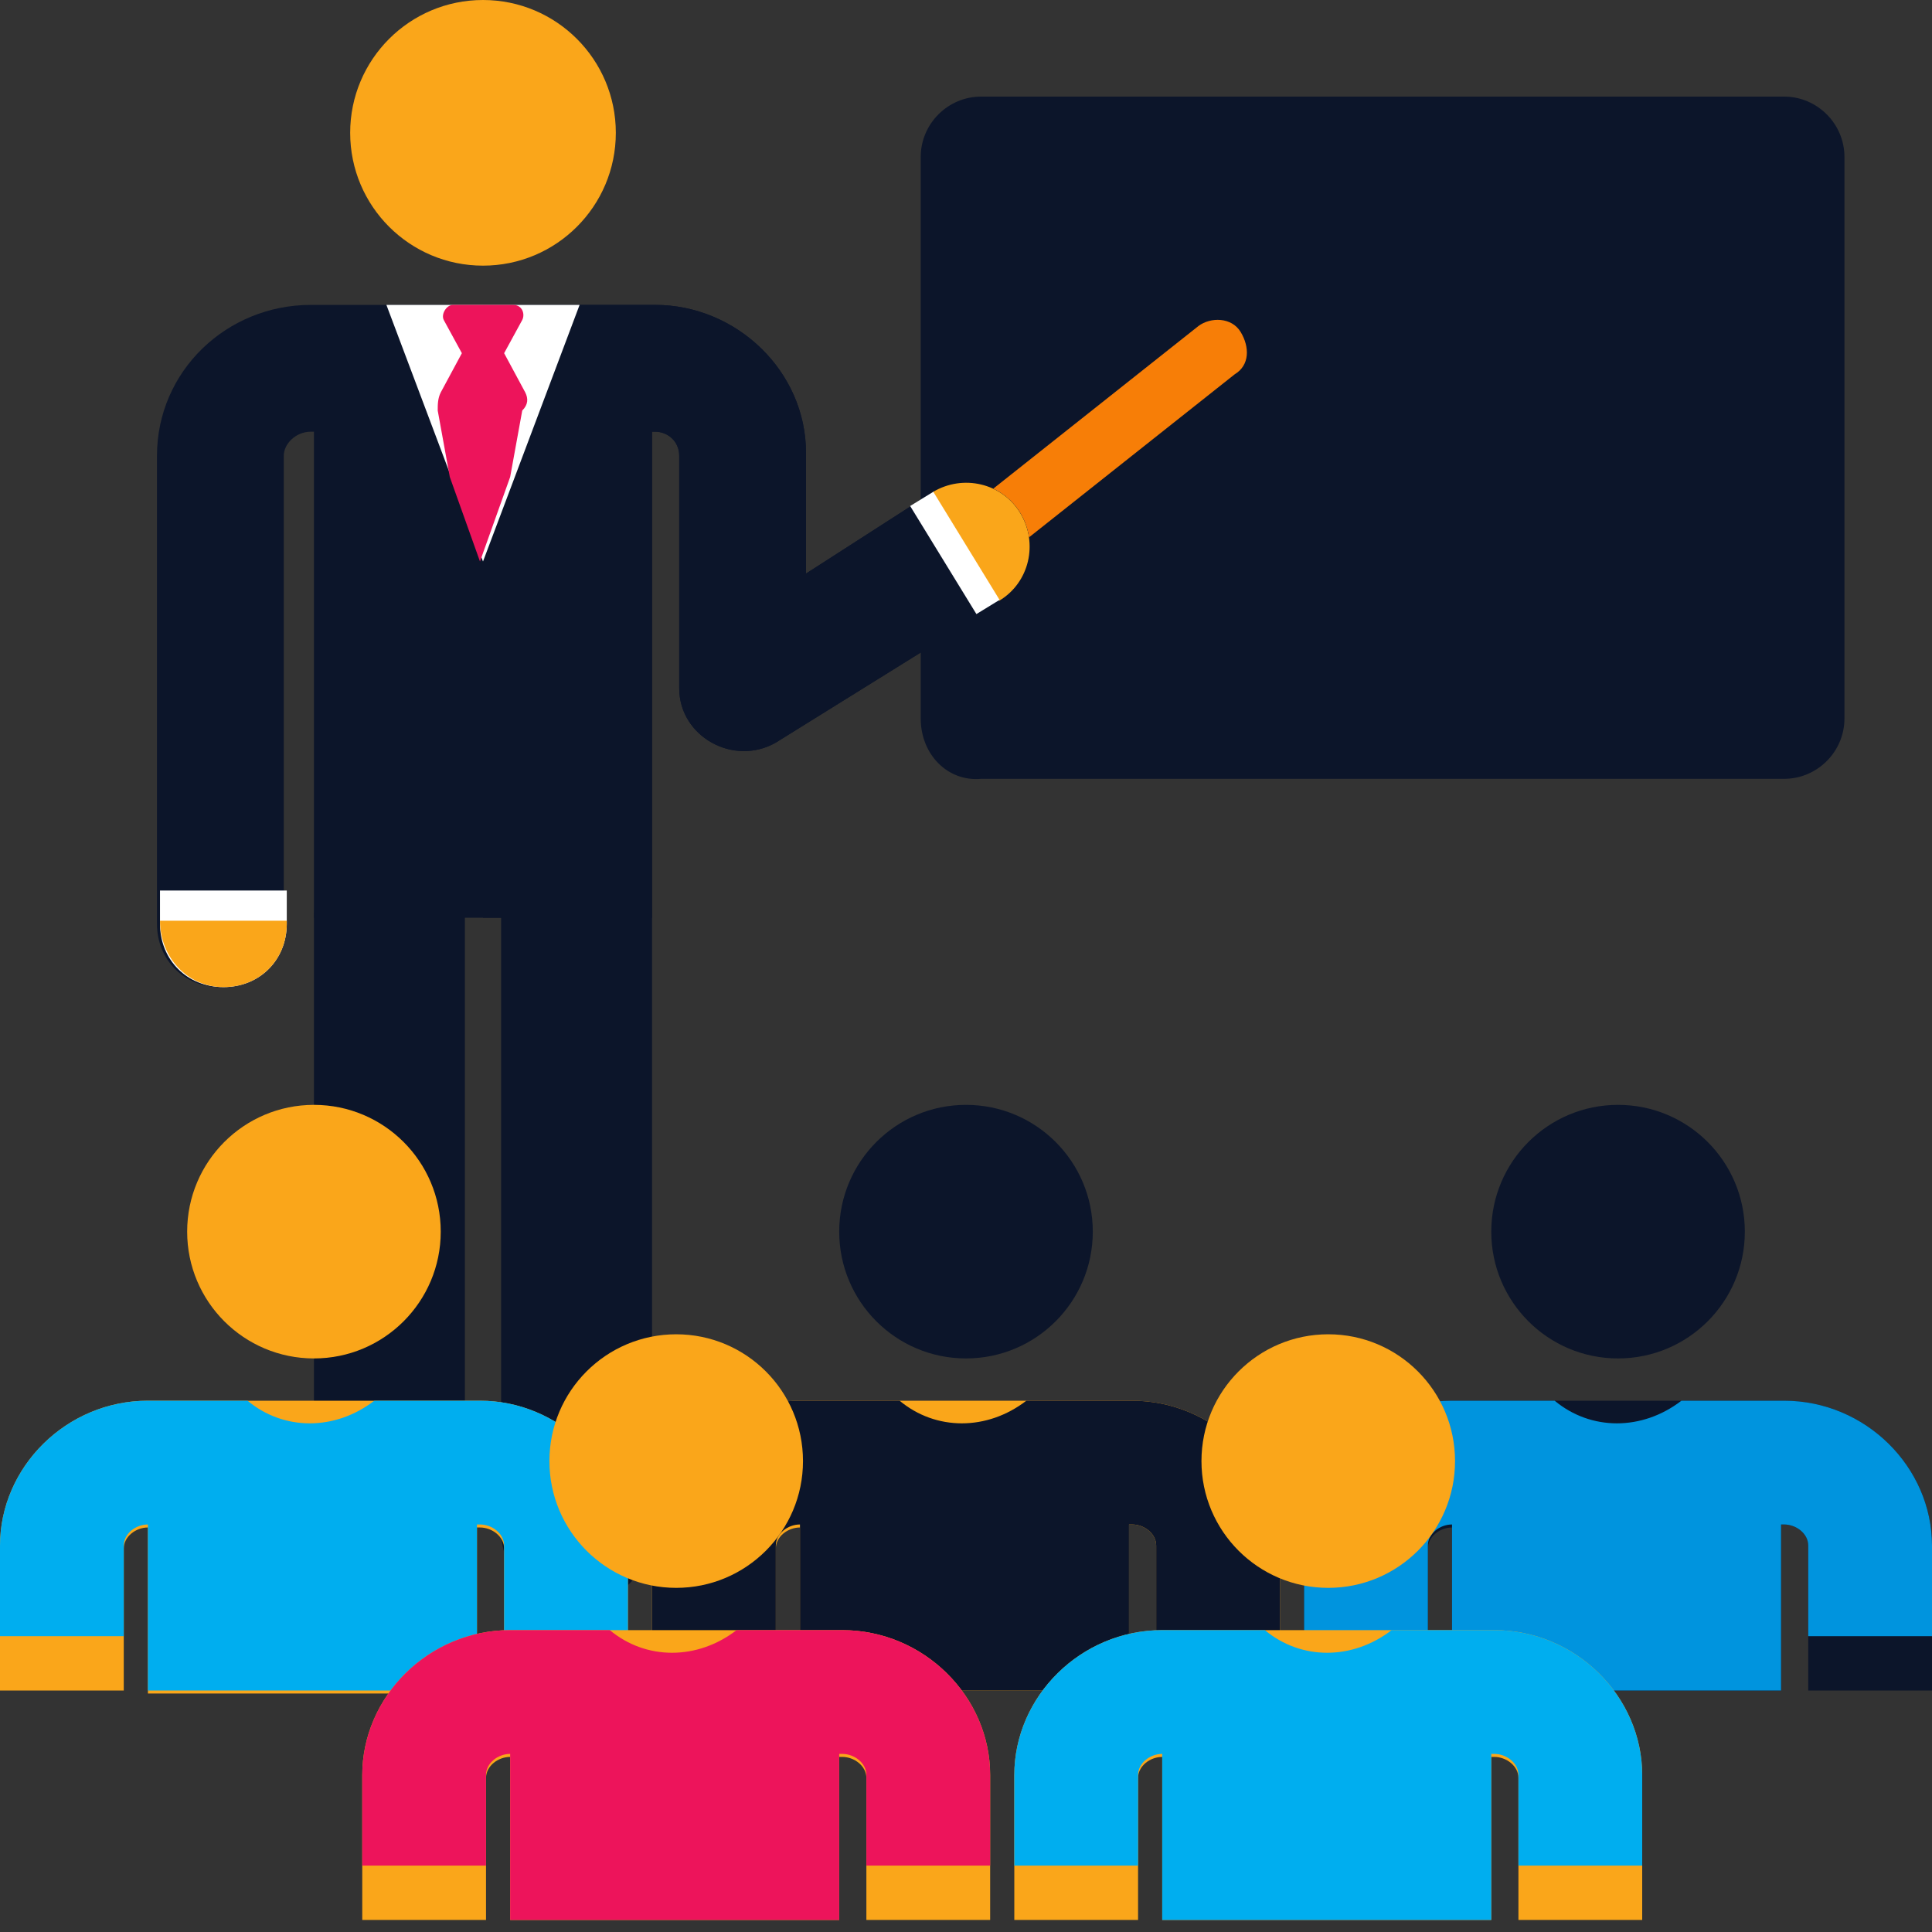 <svg xmlns="http://www.w3.org/2000/svg" width="64" height="64" viewBox="0 0 64 64" fill="none"><rect x="0" y="0" width="64" height="64" fill="#333333" stroke="none"/><g clip-path="url(#clip0)"><path d="M30.5 23.8V5.2C30.5 4.1 31.4 3.2 32.5 3.2H59.1C60.2 3.2 61.1 4.1 61.1 5.2V23.8C61.1 24.9 60.2 25.8 59.1 25.8H32.5C31.4 25.9 30.5 25 30.5 23.8Z" fill="#0C152A"></path><path d="M32.1 19.1C31.8 19.1 31.5 19 31.3 18.7C31 18.3 31 17.6 31.5 17.3L39.7 10.8C40.1 10.5 40.8 10.5 41.1 11C41.4 11.5 41.4 12.1 40.9 12.4L32.7 18.9C32.5 19 32.3 19.1 32.1 19.1Z" fill="#F77E07"></path><path d="M16 8.8C18.43 8.8 20.4 6.83 20.4 4.4C20.4 1.97 18.43 0 16 0C13.57 0 11.6 1.97 11.6 4.4C11.6 6.83 13.57 8.8 16 8.8Z" fill="#FAA61A"></path><path d="M19.1 53.2C17.7 53.2 16.6 52.1 16.6 50.7V30.4C16.6 29 17.7 27.9 19.1 27.9C20.5 27.9 21.6 29 21.6 30.4V50.7C21.6 52 20.5 53.2 19.1 53.2Z" fill="#0C152A"></path><path d="M12.9 53.2C11.5 53.2 10.4 52.1 10.4 50.7V30.4C10.4 29 11.5 27.9 12.9 27.9C14.3 27.9 15.4 29 15.4 30.4V50.7C15.5 52 14.3 53.2 12.9 53.2Z" fill="#0C152A"></path><path d="M33.8 17C33.2 16 31.9 15.7 30.9 16.3L26.7 19V15C26.7 12.3 24.4 10.1 21.7 10.1H21.6C20.3 10.1 11.7 10.1 10.3 10.1C7.5 10.1 5.2 12.3 5.2 15.1V30.6C5.2 31.8 6.1 32.7 7.3 32.7C8.5 32.7 9.4 31.8 9.4 30.6V15.1C9.4 14.7 9.8 14.3 10.3 14.3H10.4V30.4H21.6C21.6 28.9 21.6 16 21.6 14.3H21.7C22.1 14.3 22.5 14.6 22.5 15.1V22.8C22.5 24.4 24.3 25.4 25.7 24.6L33.1 20C34.1 19.3 34.4 18 33.8 17Z" fill="#0C152A"></path><path d="M33.8 17C33.2 16 31.9 15.7 30.9 16.3L26.7 19V15C26.7 12.3 24.4 10.1 21.7 10.1C21 10.1 16.7 10.1 16 10.1V30.4H21.6C21.6 28.9 21.6 16 21.6 14.3H21.7C22.1 14.3 22.5 14.6 22.5 15.1V22.8C22.5 24.4 24.3 25.4 25.7 24.6L33.1 20C34.1 19.3 34.4 18 33.8 17Z" fill="#0C152A"></path><path d="M33.8 17C33.2 16 31.9 15.7 30.9 16.3L33.1 19.9C34.1 19.3 34.4 18 33.8 17Z" fill="#FAA61A"></path><path d="M30.917 16.291L30.15 16.762L32.345 20.342L33.112 19.872L30.917 16.291Z" fill="white"></path><path d="M5.3 29.5V30.6C5.3 31.8 6.2 32.7 7.4 32.7C8.6 32.7 9.5 31.8 9.5 30.6V29.5H5.3Z" fill="white"></path><path d="M5.3 30.5C5.3 31.7 6.2 32.7 7.4 32.7C8.6 32.7 9.5 31.8 9.5 30.6V30.5H5.3Z" fill="#FAA61A"></path><path d="M12.8 10.1L16 18.6L19.2 10.1H12.8Z" fill="white"></path><path d="M17.4 13L16.7 11.7L17.3 10.6C17.4 10.4 17.3 10.1 17 10.1H15C14.8 10.1 14.6 10.4 14.7 10.6L15.3 11.7L14.6 13C14.5 13.2 14.5 13.4 14.5 13.6L14.9 15.8L15.9 18.6L16.9 15.8L17.3 13.6C17.5 13.4 17.5 13.2 17.4 13Z" fill="#ED145B"></path><path d="M20.4 16.6H17.6V17.5H20.4V16.6Z" fill="#0C152A"></path><path d="M53.6 45C55.92 45 57.8 43.12 57.8 40.8C57.8 38.48 55.92 36.6 53.6 36.6C51.28 36.6 49.4 38.48 49.4 40.8C49.4 43.12 51.28 45 53.6 45Z" fill="#0C152A"></path><path d="M59.1 46.4C57.9 46.4 49.3 46.4 48.1 46.4C45.4 46.4 43.2 48.6 43.2 51.2V56H47.3V51.3C47.3 50.9 47.7 50.6 48.1 50.6V56H59V50.5H59.1C59.5 50.5 59.9 50.8 59.9 51.2V56H64V51.2C64 48.6 61.8 46.4 59.1 46.4Z" fill="#0C152A"></path><path d="M59.1 46.4H55.7C54.4 47.4 52.7 47.4 51.5 46.4H48.1C45.4 46.4 43.2 48.6 43.2 51.2V54.2H47.3V51.2C47.3 50.8 47.7 50.5 48.1 50.5V56H59V50.5H59.1C59.5 50.5 59.9 50.8 59.9 51.2V54.2H64V51.2C64 48.6 61.8 46.4 59.1 46.4Z" fill="#0094DE"></path><path d="M32 45C34.32 45 36.2 43.12 36.2 40.8C36.2 38.48 34.32 36.6 32 36.6C29.68 36.6 27.8 38.48 27.8 40.8C27.8 43.12 29.68 45 32 45Z" fill="#0C152A"></path><path d="M37.5 46.4C36.3 46.4 27.7 46.4 26.5 46.4C23.8 46.4 21.6 48.6 21.6 51.2V56H25.7V51.3C25.7 50.9 26.1 50.6 26.5 50.6V56H37.4V50.5H37.5C37.9 50.5 38.3 50.8 38.3 51.2V56H42.4V51.2C42.4 48.6 40.2 46.4 37.5 46.4Z" fill="#FAA61A"></path><path d="M37.5 46.4H34C32.7 47.4 31 47.4 29.8 46.4H26.5C23.8 46.4 21.6 48.6 21.6 51.2V54.2H25.7V51.2C25.7 50.8 26.1 50.5 26.5 50.5V56H37.4V50.5H37.5C37.9 50.5 38.3 50.8 38.3 51.2V54.2H42.4V51.2C42.4 48.6 40.2 46.4 37.5 46.4Z" fill="#0C152A"></path><path d="M10.4 45C12.72 45 14.6 43.12 14.6 40.8C14.6 38.48 12.72 36.6 10.4 36.6C8.08 36.6 6.2 38.48 6.2 40.8C6.2 43.12 8.08 45 10.4 45Z" fill="#FAA61A"></path><path d="M15.9 46.4C14.7 46.4 6.1 46.4 4.9 46.4C2.2 46.4 0 48.6 0 51.2V56H4.1V51.3C4.1 50.9 4.5 50.6 4.9 50.6V56.1H15.8V50.6H15.9C16.3 50.6 16.7 50.9 16.7 51.3V56H20.8V51.2C20.7 48.5 18.5 46.4 15.9 46.4Z" fill="#FAA61A"></path><path d="M15.9 46.4H12.4C11.1 47.4 9.4 47.4 8.2 46.4H4.9C2.2 46.4 0 48.6 0 51.2V54.2H4.1V51.2C4.1 50.8 4.5 50.5 4.9 50.5V56H15.8V50.5H15.9C16.3 50.5 16.7 50.8 16.7 51.2V54.2H20.8V51.2C20.7 48.5 18.5 46.4 15.9 46.4Z" fill="#00AEEF"></path><path d="M44 52.6C46.32 52.6 48.2 50.719 48.2 48.4C48.2 46.08 46.32 44.2 44 44.2C41.68 44.2 39.8 46.08 39.8 48.4C39.8 50.719 41.68 52.6 44 52.6Z" fill="#FAA61A"></path><path d="M49.5 54C48.3 54 39.7 54 38.5 54C35.8 54 33.6 56.2 33.6 58.8V63.6H37.7V58.9C37.7 58.5 38.1 58.2 38.5 58.2V63.7H49.4V58.2H49.5C49.9 58.2 50.3 58.5 50.3 58.9V63.6H54.4V58.8C54.4 56.2 52.2 54 49.5 54Z" fill="#FAA61A"></path><path d="M49.5 54H46.1C44.8 55 43.1 55 41.9 54H38.5C35.8 54 33.6 56.2 33.6 58.8V61.8H37.7V58.8C37.7 58.4 38.1 58.1 38.5 58.1V63.6H49.4V58.1H49.5C49.9 58.1 50.3 58.4 50.3 58.8V61.8H54.4V58.8C54.4 56.2 52.2 54 49.5 54Z" fill="#00AEEF"></path><path d="M22.4 52.6C24.72 52.6 26.6 50.719 26.6 48.4C26.6 46.08 24.72 44.2 22.4 44.2C20.08 44.2 18.2 46.08 18.2 48.4C18.2 50.719 20.08 52.6 22.4 52.6Z" fill="#FAA61A"></path><path d="M27.9 54C26.7 54 18.1 54 16.9 54C14.2 54 12 56.2 12 58.8V63.6H16.1V58.9C16.1 58.5 16.5 58.2 16.9 58.2V63.7H27.8V58.2H27.9C28.3 58.2 28.7 58.5 28.7 58.9V63.6H32.8V58.8C32.8 56.2 30.6 54 27.9 54Z" fill="#FAA61A"></path><path d="M27.9 54H24.4C23.1 55 21.4 55 20.2 54H16.9C14.2 54 12 56.2 12 58.8V61.8H16.1V58.8C16.1 58.4 16.5 58.1 16.9 58.1V63.6H27.8V58.1H27.9C28.3 58.1 28.7 58.4 28.7 58.8V61.8H32.8V58.8C32.8 56.2 30.6 54 27.9 54Z" fill="#ED145B"></path></g><defs><clipPath id="clip0"><rect width="64" height="63.6" fill="white"></rect></clipPath></defs></svg>